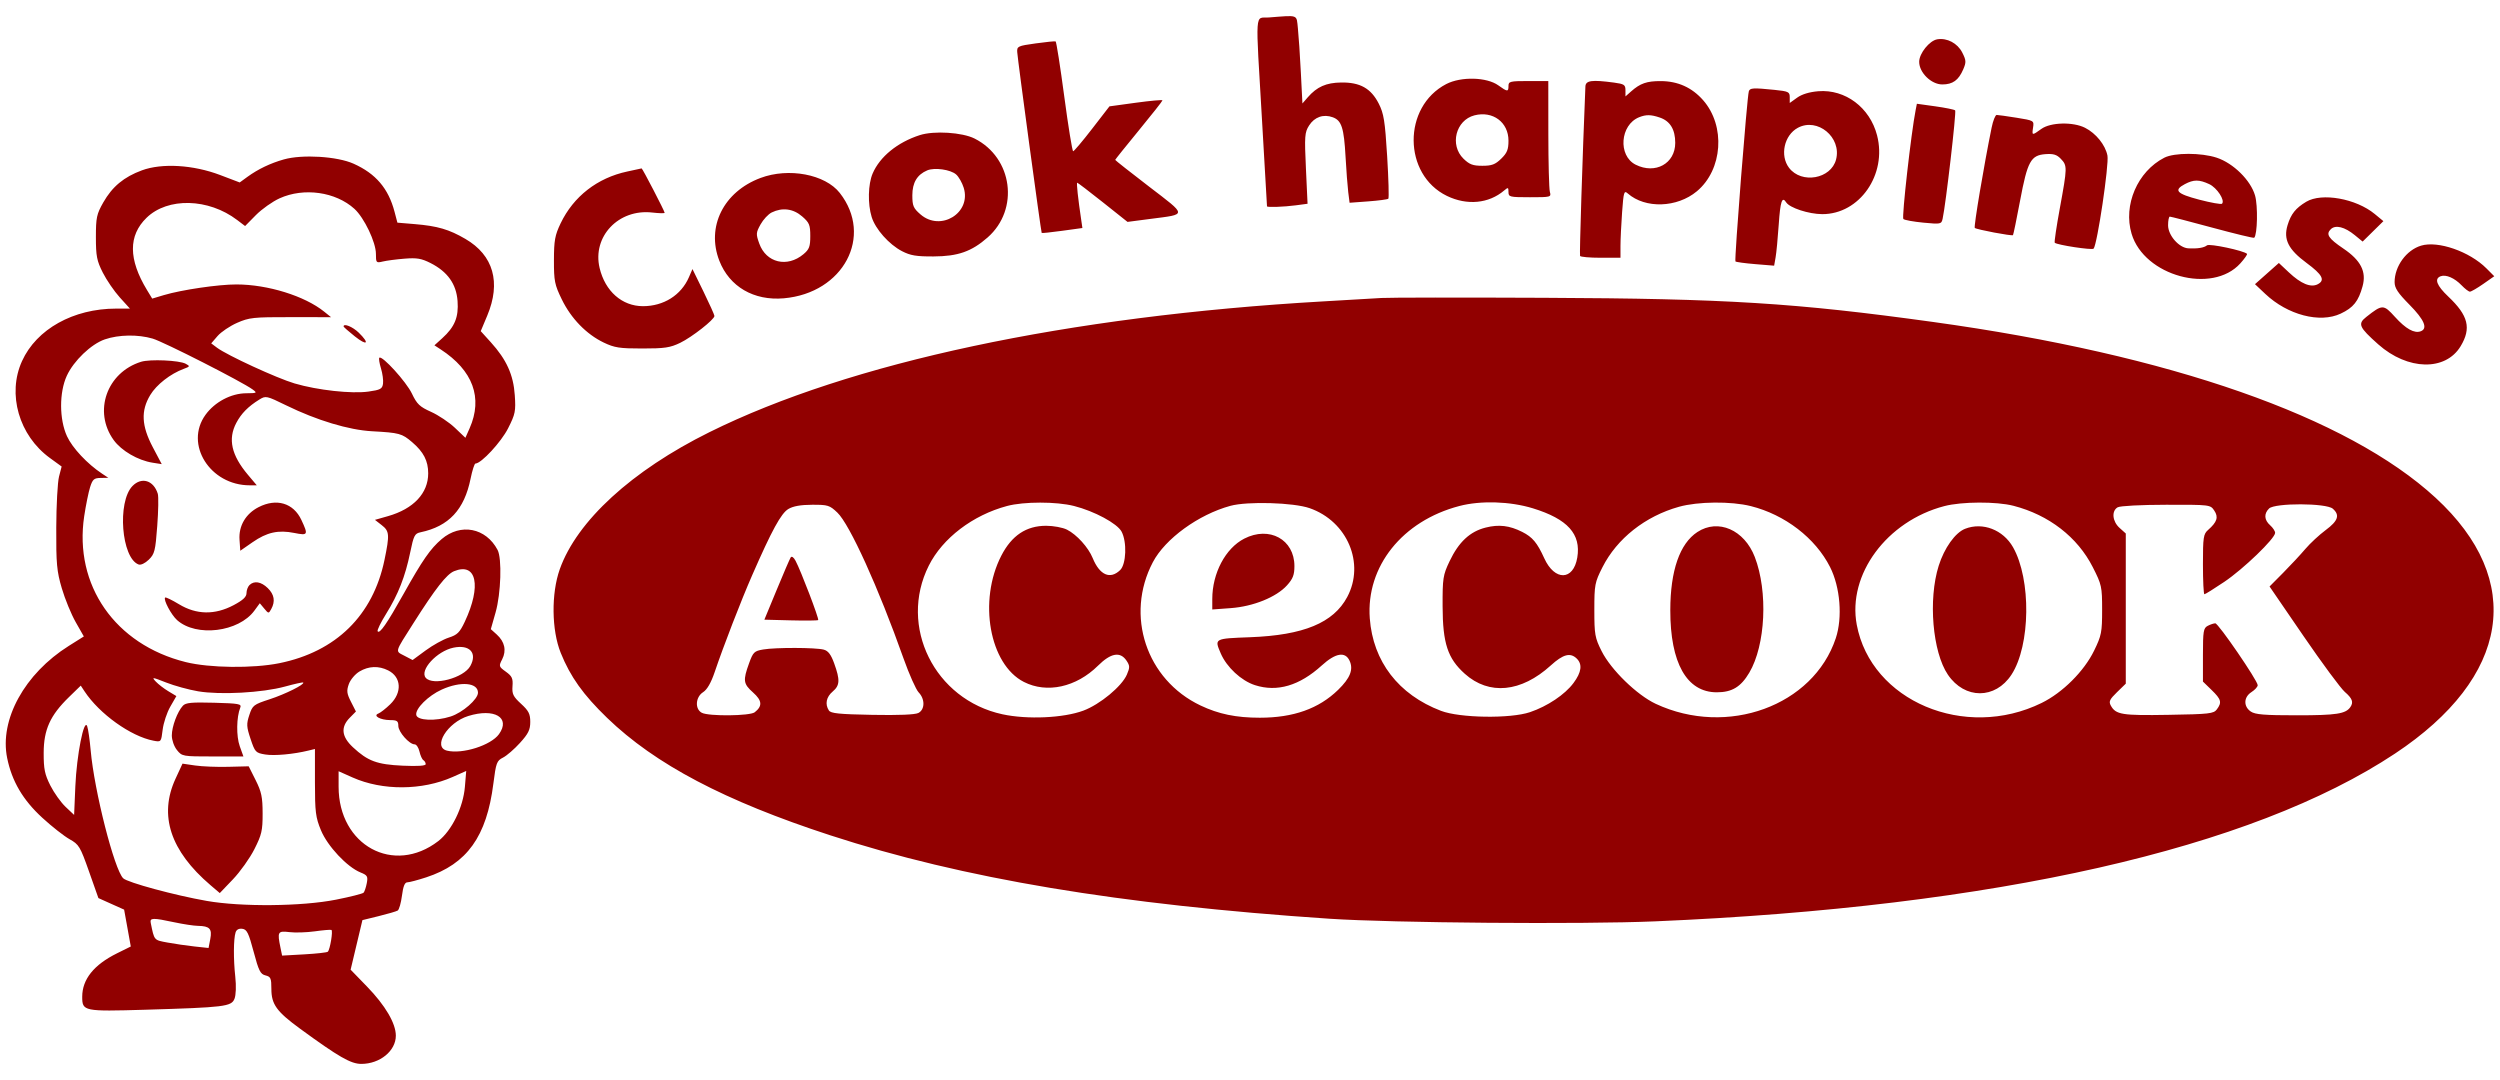 <svg width="125" height="54" viewBox="0 0 125 54" fill="none" xmlns="http://www.w3.org/2000/svg">
<path fill-rule="evenodd" clip-rule="evenodd" d="M63.445 0.873C62.731 0.928 62.77 0.335 63.103 6.049C63.238 8.379 63.35 10.299 63.35 10.316C63.353 10.374 64.194 10.346 64.783 10.267L65.378 10.188L65.296 8.421C65.221 6.808 65.234 6.622 65.453 6.277C65.726 5.847 66.174 5.692 66.643 5.865C67.08 6.027 67.198 6.394 67.278 7.842C67.315 8.521 67.376 9.315 67.412 9.607L67.479 10.138L68.414 10.069C68.929 10.031 69.38 9.971 69.417 9.935C69.454 9.899 69.427 8.943 69.358 7.812C69.249 6.042 69.19 5.675 68.936 5.178C68.547 4.418 68.005 4.113 67.063 4.125C66.306 4.135 65.848 4.338 65.387 4.867L65.121 5.173L65.042 3.614C64.999 2.757 64.932 1.769 64.895 1.42C64.819 0.708 64.951 0.758 63.445 0.873ZM96.865 1.965C96.475 2.029 95.959 2.671 95.959 3.091C95.959 3.63 96.563 4.222 97.114 4.222C97.638 4.222 97.927 4.013 98.162 3.468C98.316 3.11 98.31 3.016 98.112 2.626C97.875 2.161 97.355 1.885 96.865 1.965ZM51.777 2.171C50.894 2.294 50.845 2.317 50.861 2.601C50.881 2.965 52.05 11.604 52.085 11.648C52.098 11.664 52.562 11.615 53.115 11.539L54.12 11.401L54.065 11.025C53.899 9.91 53.816 9.136 53.861 9.136C53.889 9.136 54.467 9.577 55.144 10.115L56.376 11.095L57.53 10.944C59.368 10.705 59.372 10.801 57.456 9.332C56.523 8.617 55.76 8.015 55.76 7.994C55.76 7.974 56.292 7.31 56.942 6.519C57.592 5.728 58.124 5.053 58.124 5.018C58.124 4.983 57.528 5.036 56.798 5.136L55.472 5.318L54.605 6.44C54.128 7.058 53.702 7.562 53.658 7.562C53.614 7.562 53.414 6.334 53.214 4.832C53.014 3.33 52.819 2.088 52.781 2.071C52.742 2.054 52.291 2.099 51.777 2.171ZM72.312 4.203C70.123 5.341 70.144 8.728 72.347 9.796C73.352 10.283 74.439 10.18 75.206 9.526C75.405 9.357 75.424 9.363 75.424 9.601C75.424 9.848 75.481 9.862 76.496 9.862C77.547 9.862 77.567 9.857 77.493 9.59C77.452 9.44 77.418 8.133 77.417 6.685L77.415 4.052H76.419C75.507 4.052 75.424 4.072 75.424 4.294C75.424 4.6 75.374 4.597 74.916 4.268C74.337 3.852 73.051 3.82 72.312 4.203ZM79.27 4.325C79.124 7.828 78.969 12.729 79.003 12.797C79.028 12.847 79.492 12.888 80.036 12.888H81.024V12.302C81.024 11.979 81.061 11.216 81.105 10.605C81.18 9.587 81.203 9.51 81.39 9.674C82.262 10.441 83.85 10.391 84.842 9.565C86.137 8.487 86.287 6.296 85.155 5.009C84.597 4.375 83.894 4.058 83.038 4.055C82.34 4.052 82.011 4.167 81.553 4.573L81.273 4.821V4.513C81.273 4.24 81.21 4.198 80.696 4.129C79.585 3.981 79.283 4.022 79.27 4.325ZM87.441 4.567C87.353 4.846 86.71 13.012 86.772 13.071C86.805 13.104 87.254 13.165 87.769 13.207L88.707 13.284L88.779 12.874C88.82 12.649 88.89 11.906 88.937 11.224C89.016 10.061 89.105 9.797 89.308 10.117C89.484 10.393 90.434 10.704 91.111 10.707C92.979 10.714 94.362 8.728 93.853 6.766C93.493 5.375 92.264 4.453 90.913 4.562C90.472 4.598 90.094 4.712 89.857 4.883L89.487 5.149V4.86C89.487 4.595 89.423 4.564 88.722 4.493C87.656 4.385 87.495 4.394 87.441 4.567ZM95.783 5.498C95.559 6.631 95.081 10.871 95.168 10.951C95.227 11.004 95.678 11.086 96.171 11.133C97.043 11.215 97.07 11.209 97.132 10.933C97.288 10.232 97.826 5.586 97.758 5.519C97.717 5.478 97.269 5.387 96.763 5.316L95.844 5.188L95.783 5.498ZM73.72 5.768C72.787 6.01 72.474 7.254 73.174 7.935C73.472 8.225 73.643 8.289 74.117 8.289C74.591 8.289 74.762 8.225 75.06 7.935C75.355 7.648 75.424 7.477 75.424 7.034C75.424 6.112 74.641 5.53 73.72 5.768ZM81.958 5.861C81.003 6.241 80.889 7.785 81.782 8.234C82.765 8.728 83.762 8.179 83.762 7.144C83.762 6.472 83.506 6.052 82.989 5.877C82.545 5.726 82.305 5.723 81.958 5.861ZM99.581 6.382C99.196 8.271 98.68 11.339 98.739 11.396C98.821 11.476 100.593 11.811 100.649 11.757C100.67 11.736 100.83 10.96 101.004 10.034C101.374 8.064 101.539 7.761 102.276 7.707C102.671 7.679 102.839 7.73 103.042 7.942C103.369 8.283 103.367 8.368 102.993 10.405C102.823 11.33 102.708 12.109 102.737 12.137C102.852 12.249 104.604 12.516 104.68 12.433C104.862 12.231 105.459 8.218 105.372 7.778C105.267 7.247 104.797 6.664 104.252 6.389C103.649 6.085 102.531 6.113 102.071 6.444C101.596 6.786 101.592 6.785 101.654 6.372C101.706 6.032 101.695 6.026 100.831 5.887C100.35 5.81 99.9 5.747 99.833 5.747C99.766 5.747 99.652 6.033 99.581 6.382ZM89.891 6.391C89.207 6.76 88.985 7.778 89.453 8.392C90.078 9.211 91.553 8.948 91.804 7.973C92.09 6.866 90.873 5.861 89.891 6.391ZM45.99 6.756C44.874 7.116 43.993 7.833 43.631 8.678C43.403 9.211 43.381 10.193 43.583 10.848C43.77 11.455 44.449 12.221 45.101 12.559C45.52 12.776 45.815 12.826 46.675 12.822C47.898 12.817 48.578 12.578 49.382 11.872C50.978 10.469 50.637 7.886 48.728 6.927C48.109 6.616 46.699 6.528 45.99 6.756ZM108.218 7.884C106.876 8.57 106.151 10.254 106.58 11.69C107.211 13.801 110.61 14.727 112.016 13.17C112.228 12.935 112.379 12.719 112.35 12.691C112.185 12.531 110.476 12.168 110.351 12.267C110.198 12.389 109.883 12.44 109.422 12.418C108.954 12.396 108.404 11.771 108.404 11.264C108.404 11.025 108.443 10.831 108.491 10.831C108.539 10.831 109.496 11.079 110.619 11.383C111.742 11.687 112.683 11.915 112.71 11.888C112.871 11.731 112.901 10.289 112.753 9.776C112.534 9.014 111.669 8.161 110.836 7.885C110.065 7.63 108.717 7.629 108.218 7.884ZM14.192 7.971C13.523 8.159 12.902 8.457 12.373 8.841L11.986 9.123L11.004 8.75C9.664 8.241 8.099 8.147 7.098 8.516C6.195 8.848 5.615 9.33 5.164 10.122C4.832 10.706 4.795 10.878 4.795 11.859C4.795 12.804 4.841 13.039 5.139 13.629C5.328 14.003 5.711 14.562 5.989 14.87L6.496 15.43H5.807C3.668 15.43 1.828 16.456 1.102 18.053C0.351 19.702 0.948 21.776 2.496 22.9L3.082 23.326L2.952 23.826C2.88 24.101 2.817 25.253 2.813 26.384C2.805 28.187 2.839 28.563 3.091 29.417C3.249 29.953 3.561 30.713 3.785 31.107L4.192 31.822L3.438 32.296C1.231 33.684 -0.034 35.984 0.358 37.901C0.594 39.062 1.146 40 2.116 40.889C2.592 41.327 3.207 41.809 3.481 41.962C3.948 42.223 4.01 42.325 4.45 43.572L4.92 44.904L5.563 45.193L6.206 45.481L6.373 46.403L6.539 47.325L5.854 47.664C4.692 48.239 4.111 48.965 4.111 49.84C4.111 50.563 4.184 50.578 7.258 50.487C11.233 50.369 11.569 50.328 11.724 49.94C11.798 49.755 11.815 49.298 11.764 48.837C11.668 47.96 11.674 46.954 11.779 46.621C11.824 46.48 11.944 46.416 12.118 46.44C12.345 46.471 12.433 46.65 12.682 47.587C12.935 48.541 13.019 48.708 13.273 48.77C13.536 48.834 13.569 48.911 13.569 49.45C13.569 50.215 13.832 50.58 15.001 51.433C16.933 52.845 17.542 53.195 18.064 53.195C18.996 53.195 19.792 52.545 19.792 51.783C19.792 51.169 19.265 50.271 18.349 49.327L17.531 48.484L17.826 47.245L18.121 46.006L18.939 45.805C19.389 45.695 19.814 45.57 19.884 45.528C19.955 45.486 20.05 45.151 20.098 44.784C20.157 44.318 20.238 44.117 20.365 44.117C20.465 44.117 20.89 44.004 21.31 43.867C23.352 43.198 24.334 41.827 24.669 39.177C24.801 38.137 24.838 38.037 25.15 37.88C25.336 37.786 25.719 37.455 26 37.144C26.418 36.683 26.513 36.489 26.513 36.095C26.513 35.695 26.434 35.54 26.052 35.189C25.657 34.827 25.596 34.701 25.625 34.307C25.654 33.92 25.602 33.807 25.292 33.585C24.939 33.331 24.933 33.308 25.109 32.964C25.333 32.526 25.236 32.085 24.837 31.725L24.541 31.458L24.78 30.618C25.048 29.677 25.104 27.921 24.879 27.496C24.294 26.39 23.032 26.145 22.084 26.954C21.518 27.437 21.127 28 20.171 29.709C19.342 31.191 18.977 31.715 18.881 31.563C18.849 31.511 19.04 31.119 19.306 30.692C19.912 29.718 20.262 28.826 20.51 27.622C20.684 26.775 20.735 26.675 21.026 26.614C22.441 26.316 23.215 25.486 23.53 23.93C23.614 23.516 23.723 23.177 23.773 23.177C24.062 23.177 25.057 22.103 25.404 21.417C25.765 20.704 25.794 20.562 25.739 19.759C25.671 18.741 25.325 17.978 24.541 17.113L24.037 16.557L24.362 15.782C25.058 14.121 24.673 12.764 23.272 11.947C22.453 11.469 21.876 11.3 20.733 11.205L19.87 11.133L19.727 10.588C19.42 9.422 18.789 8.681 17.677 8.184C16.858 7.817 15.114 7.71 14.192 7.971ZM31.366 8.575C29.869 8.894 28.675 9.822 28.031 11.167C27.746 11.762 27.699 12.021 27.697 13.009C27.695 14.052 27.732 14.235 28.09 14.97C28.555 15.925 29.318 16.711 30.184 17.127C30.726 17.387 30.975 17.425 32.113 17.425C33.232 17.425 33.504 17.385 34.007 17.143C34.597 16.858 35.722 15.976 35.722 15.798C35.722 15.745 35.475 15.196 35.173 14.577L34.623 13.453L34.444 13.866C34.055 14.76 33.181 15.309 32.148 15.309C31.103 15.308 30.256 14.562 29.98 13.398C29.607 11.827 30.93 10.433 32.612 10.627C32.954 10.666 33.233 10.672 33.233 10.641C33.233 10.559 32.117 8.408 32.081 8.42C32.064 8.425 31.743 8.495 31.366 8.575ZM46.363 8.518C45.856 8.732 45.617 9.132 45.617 9.764C45.617 10.291 45.667 10.41 46.023 10.719C47.031 11.595 48.574 10.649 48.187 9.392C48.109 9.139 47.938 8.838 47.805 8.722C47.528 8.478 46.727 8.364 46.363 8.518ZM38.025 8.898C36.177 9.59 35.307 11.338 35.966 13.036C36.471 14.335 37.693 15.047 39.193 14.915C42.174 14.652 43.683 11.807 41.988 9.646C41.258 8.715 39.432 8.37 38.025 8.898ZM109.245 9.205C108.665 9.511 108.828 9.687 109.963 9.984C110.546 10.136 111.057 10.227 111.099 10.187C111.267 10.024 110.85 9.386 110.459 9.205C109.953 8.972 109.687 8.972 109.245 9.205ZM13.98 9.916C13.624 10.077 13.09 10.455 12.794 10.755L12.255 11.302L11.86 11.002C10.425 9.909 8.387 9.859 7.328 10.889C6.412 11.779 6.419 12.967 7.349 14.5L7.61 14.93L8.194 14.755C9.08 14.491 10.92 14.22 11.827 14.222C13.392 14.225 15.238 14.799 16.212 15.585L16.552 15.859L14.532 15.857C12.666 15.854 12.461 15.876 11.855 16.142C11.494 16.301 11.055 16.597 10.88 16.799L10.561 17.168L10.851 17.386C11.361 17.767 13.85 18.913 14.729 19.172C15.876 19.51 17.581 19.697 18.423 19.579C19.021 19.495 19.113 19.445 19.151 19.186C19.174 19.024 19.128 18.678 19.049 18.419C18.969 18.16 18.932 17.921 18.967 17.887C19.102 17.756 20.316 19.091 20.595 19.678C20.847 20.207 20.983 20.337 21.554 20.593C21.92 20.757 22.456 21.116 22.745 21.39L23.27 21.89L23.481 21.414C24.153 19.892 23.649 18.521 22.031 17.468L21.721 17.266L22.113 16.911C22.738 16.344 22.938 15.858 22.878 15.049C22.815 14.198 22.376 13.583 21.527 13.153C21.071 12.922 20.844 12.883 20.228 12.933C19.817 12.966 19.327 13.03 19.139 13.076C18.81 13.155 18.796 13.14 18.796 12.691C18.796 12.114 18.21 10.888 17.723 10.444C16.784 9.59 15.195 9.365 13.98 9.916ZM115.312 10.088C114.782 10.406 114.549 10.698 114.378 11.26C114.163 11.97 114.416 12.473 115.328 13.147C116.124 13.735 116.27 14.013 115.887 14.212C115.54 14.392 115.052 14.192 114.441 13.617L113.943 13.149L113.346 13.679L112.749 14.209L113.264 14.695C114.38 15.749 115.994 16.171 117.033 15.682C117.669 15.383 117.922 15.066 118.129 14.312C118.33 13.583 118.042 13.019 117.167 12.427C116.418 11.92 116.282 11.711 116.541 11.459C116.777 11.229 117.233 11.343 117.739 11.757L118.132 12.079L118.651 11.568L119.17 11.057L118.737 10.7C117.801 9.928 116.087 9.622 115.312 10.088ZM38.585 10.623C38.414 10.707 38.163 10.976 38.027 11.222C37.797 11.636 37.793 11.704 37.965 12.181C38.309 13.139 39.358 13.392 40.171 12.712C40.463 12.468 40.514 12.332 40.514 11.8C40.514 11.246 40.467 11.133 40.108 10.821C39.661 10.433 39.118 10.362 38.585 10.623ZM121.052 12.283C120.316 12.506 119.73 13.315 119.73 14.105C119.73 14.402 119.89 14.645 120.477 15.239C121.218 15.989 121.402 16.427 121.036 16.564C120.717 16.683 120.29 16.444 119.748 15.845C119.175 15.212 119.121 15.212 118.317 15.845C117.875 16.193 117.947 16.359 118.912 17.217C120.382 18.523 122.275 18.566 123.032 17.31C123.574 16.41 123.417 15.778 122.416 14.83C121.831 14.276 121.703 13.936 122.033 13.812C122.3 13.713 122.729 13.9 123.081 14.267C123.247 14.441 123.434 14.583 123.496 14.583C123.559 14.583 123.858 14.409 124.161 14.198L124.713 13.812L124.321 13.419C123.481 12.576 121.898 12.025 121.052 12.283ZM69.076 14.899C68.7 14.922 67.384 14.999 66.152 15.07C53.368 15.805 42.508 18.12 35.469 21.61C31.588 23.535 28.846 26.046 27.988 28.463C27.557 29.678 27.578 31.506 28.036 32.642C28.52 33.842 29.158 34.735 30.356 35.894C32.758 38.214 36.234 40.044 41.51 41.764C48.137 43.925 55.963 45.234 66.463 45.936C69.616 46.147 79.095 46.224 82.767 46.067C99.753 45.345 112.579 42.436 119.749 37.68C125.506 33.86 126.273 29.026 121.779 24.888C117.384 20.842 108.521 17.741 96.66 16.099C89.756 15.144 86.321 14.93 77.228 14.89C73.121 14.871 69.453 14.875 69.076 14.899ZM17.178 16.323C17.178 16.349 17.43 16.57 17.738 16.816C18.362 17.313 18.501 17.182 17.935 16.631C17.632 16.337 17.178 16.152 17.178 16.323ZM5.241 16.969C4.555 17.205 3.685 18.039 3.339 18.791C2.957 19.624 2.962 20.968 3.349 21.811C3.62 22.4 4.371 23.2 5.106 23.685L5.417 23.89L5.034 23.897C4.701 23.902 4.631 23.963 4.505 24.357C4.426 24.607 4.293 25.261 4.21 25.811C3.692 29.262 5.756 32.227 9.288 33.105C10.477 33.401 12.65 33.426 13.966 33.16C16.804 32.584 18.65 30.771 19.225 27.993C19.487 26.73 19.473 26.556 19.082 26.254L18.747 25.993L19.4 25.807C20.677 25.443 21.41 24.663 21.41 23.669C21.41 23.044 21.18 22.598 20.605 22.107C20.096 21.672 19.968 21.638 18.607 21.563C17.441 21.5 15.842 21.018 14.311 20.269C13.322 19.786 13.29 19.779 12.967 19.978C12.411 20.321 12.063 20.674 11.815 21.145C11.388 21.953 11.569 22.759 12.398 23.742L12.839 24.266H12.488C10.5 24.266 9.21 22.21 10.276 20.739C10.741 20.097 11.553 19.668 12.313 19.663C12.851 19.659 12.87 19.648 12.636 19.476C12.114 19.091 8.181 17.09 7.633 16.93C6.895 16.714 5.939 16.73 5.241 16.969ZM7.054 18.089C5.336 18.625 4.653 20.576 5.684 22.003C6.072 22.539 6.897 23.02 7.629 23.135L8.087 23.207L7.64 22.361C7.074 21.288 7.037 20.539 7.512 19.752C7.824 19.233 8.52 18.689 9.187 18.443C9.504 18.326 9.51 18.31 9.285 18.188C8.967 18.015 7.5 17.95 7.054 18.089ZM6.622 24.303C5.852 25.101 6.071 27.903 6.929 28.224C7.041 28.265 7.251 28.166 7.44 27.983C7.73 27.7 7.77 27.543 7.862 26.301C7.919 25.548 7.931 24.823 7.89 24.69C7.681 24.014 7.079 23.831 6.622 24.303ZM12.928 25.358C12.284 25.689 11.928 26.297 11.976 26.986L12.014 27.537L12.624 27.114C13.348 26.612 13.909 26.487 14.717 26.648C15.4 26.784 15.42 26.748 15.07 25.999C14.674 25.151 13.825 24.897 12.928 25.358ZM50.354 25.299C48.64 25.756 47.129 26.907 46.44 28.281C44.915 31.318 46.728 34.98 50.122 35.714C51.367 35.983 53.17 35.902 54.167 35.532C54.997 35.223 56.092 34.317 56.344 33.73C56.498 33.371 56.496 33.286 56.324 33.03C56.01 32.565 55.542 32.648 54.902 33.282C53.811 34.362 52.346 34.684 51.193 34.096C49.472 33.219 48.904 30.038 50.067 27.781C50.588 26.772 51.312 26.289 52.309 26.289C52.67 26.289 53.138 26.376 53.348 26.482C53.837 26.728 54.416 27.368 54.635 27.904C54.984 28.759 55.51 28.988 56.009 28.503C56.313 28.206 56.354 27.098 56.079 26.581C55.862 26.173 54.718 25.557 53.701 25.299C52.817 25.075 51.194 25.075 50.354 25.299ZM61.519 25.292C59.921 25.729 58.256 26.939 57.642 28.111C56.246 30.77 57.315 33.985 60.023 35.273C60.931 35.705 61.808 35.886 62.989 35.886C64.669 35.886 65.938 35.435 66.905 34.494C67.513 33.903 67.682 33.471 67.477 33.033C67.258 32.565 66.776 32.648 66.089 33.272C64.975 34.286 63.856 34.616 62.746 34.257C62.061 34.036 61.334 33.36 61.037 32.669C60.717 31.923 60.705 31.929 62.511 31.861C65.18 31.76 66.671 31.142 67.361 29.851C68.258 28.171 67.37 26.069 65.484 25.409C64.677 25.126 62.375 25.059 61.519 25.292ZM72.969 25.3C70.114 26.047 68.298 28.325 68.489 30.917C68.648 33.073 69.926 34.733 72.05 35.542C72.997 35.903 75.521 35.94 76.5 35.608C77.376 35.311 78.245 34.729 78.674 34.152C79.076 33.614 79.129 33.213 78.837 32.929C78.515 32.615 78.157 32.71 77.539 33.272C76.057 34.62 74.452 34.776 73.239 33.688C72.384 32.922 72.136 32.169 72.13 30.318C72.126 28.907 72.149 28.755 72.479 28.062C72.936 27.1 73.496 26.577 74.282 26.379C74.942 26.212 75.475 26.275 76.109 26.595C76.627 26.856 76.858 27.133 77.214 27.915C77.734 29.059 78.67 29.038 78.864 27.878C79.06 26.702 78.381 25.95 76.642 25.415C75.507 25.066 74.036 25.02 72.969 25.3ZM83.949 25.339C82.264 25.81 80.849 26.927 80.124 28.36C79.74 29.12 79.717 29.235 79.717 30.497C79.717 31.725 79.746 31.889 80.081 32.557C80.549 33.49 81.844 34.75 82.788 35.192C86.363 36.861 90.665 35.293 91.79 31.909C92.134 30.872 92.012 29.357 91.503 28.352C90.771 26.904 89.247 25.733 87.54 25.305C86.551 25.057 84.903 25.073 83.949 25.339ZM97.217 25.305C94.337 26.058 92.366 28.729 92.838 31.239C93.554 35.049 98.243 37.032 102.081 35.148C103.131 34.633 104.203 33.564 104.705 32.533C105.074 31.776 105.106 31.613 105.106 30.494C105.106 29.331 105.085 29.236 104.639 28.358C103.875 26.854 102.446 25.748 100.672 25.289C99.823 25.07 98.087 25.077 97.217 25.305ZM39.417 25.45C39.055 25.666 38.593 26.511 37.607 28.765C37.054 30.027 36.173 32.305 35.733 33.607C35.552 34.141 35.356 34.48 35.156 34.608C34.772 34.852 34.735 35.454 35.092 35.64C35.439 35.821 37.497 35.8 37.735 35.614C38.132 35.302 38.109 35.031 37.653 34.624C37.163 34.188 37.141 34.027 37.454 33.163C37.655 32.606 37.712 32.551 38.16 32.474C38.774 32.368 40.789 32.373 41.189 32.482C41.409 32.542 41.549 32.726 41.708 33.166C42.009 33.998 41.995 34.272 41.634 34.577C41.312 34.849 41.24 35.208 41.444 35.523C41.54 35.67 41.956 35.712 43.613 35.743C44.943 35.768 45.754 35.734 45.92 35.648C46.25 35.476 46.256 34.955 45.933 34.62C45.799 34.481 45.458 33.715 45.175 32.918C43.923 29.384 42.483 26.212 41.866 25.628C41.48 25.262 41.393 25.235 40.609 25.238C40.035 25.24 39.656 25.307 39.417 25.45ZM105.884 25.365C105.568 25.545 105.615 26.068 105.978 26.395L106.289 26.675V30.429V34.183L105.849 34.611C105.481 34.969 105.43 35.078 105.54 35.278C105.791 35.733 106.094 35.782 108.421 35.742C110.474 35.708 110.68 35.684 110.842 35.47C111.103 35.121 111.063 34.969 110.582 34.502L110.147 34.079V32.747C110.147 31.555 110.172 31.403 110.388 31.291C110.52 31.222 110.69 31.166 110.765 31.166C110.92 31.166 112.885 34.034 112.885 34.26C112.885 34.34 112.745 34.495 112.574 34.604C112.181 34.854 112.165 35.322 112.539 35.577C112.762 35.728 113.21 35.765 114.85 35.765C116.821 35.765 117.286 35.693 117.519 35.353C117.686 35.11 117.618 34.923 117.241 34.596C117.036 34.419 116.105 33.16 115.173 31.799L113.478 29.325L114.156 28.642C114.529 28.266 115.03 27.728 115.269 27.446C115.508 27.165 115.966 26.74 116.286 26.503C116.909 26.04 117.003 25.755 116.64 25.435C116.315 25.149 113.745 25.141 113.454 25.425C113.188 25.683 113.208 26 113.507 26.263C113.644 26.384 113.756 26.555 113.756 26.643C113.756 26.922 112.172 28.449 111.214 29.093C110.708 29.434 110.26 29.713 110.22 29.713C110.18 29.713 110.147 29.041 110.147 28.219C110.147 26.856 110.17 26.704 110.407 26.495C110.855 26.101 110.933 25.856 110.713 25.529C110.515 25.235 110.51 25.235 108.308 25.238C107.042 25.24 106.009 25.294 105.884 25.365ZM84.87 26.601C83.987 27.179 83.518 28.531 83.515 30.505C83.511 33.152 84.338 34.615 85.838 34.615C86.599 34.615 87.043 34.347 87.464 33.635C88.279 32.257 88.406 29.584 87.74 27.851C87.216 26.49 85.908 25.921 84.87 26.601ZM98.254 26.44C97.76 26.635 97.215 27.398 96.934 28.291C96.404 29.973 96.626 32.603 97.395 33.735C98.235 34.973 99.766 34.972 100.574 33.733C101.526 32.273 101.566 28.973 100.652 27.362C100.155 26.487 99.133 26.094 98.254 26.44ZM62.212 26.932C61.273 27.414 60.614 28.66 60.614 29.95V30.474L61.54 30.406C62.667 30.323 63.819 29.856 64.35 29.267C64.645 28.941 64.721 28.745 64.721 28.305C64.721 26.973 63.467 26.287 62.212 26.932ZM39.533 27.873C39.487 27.946 39.172 28.675 38.834 29.495L38.218 30.984L39.538 31.018C40.264 31.037 40.881 31.03 40.909 31.003C40.965 30.949 40.038 28.523 39.777 28.038C39.68 27.858 39.584 27.794 39.533 27.873ZM22.703 28.56C22.328 28.714 21.771 29.427 20.674 31.155C19.717 32.663 19.751 32.541 20.219 32.787L20.63 33.002L21.281 32.523C21.639 32.259 22.159 31.971 22.436 31.882C22.866 31.744 22.985 31.626 23.238 31.09C24.083 29.294 23.83 28.099 22.703 28.56ZM12.474 29.253C12.392 29.333 12.325 29.515 12.325 29.657C12.325 29.845 12.146 30.011 11.679 30.259C10.741 30.755 9.824 30.74 8.952 30.213C8.599 29.999 8.286 29.848 8.257 29.877C8.154 29.976 8.561 30.743 8.855 31.006C9.817 31.865 11.933 31.606 12.719 30.532L12.99 30.162L13.21 30.426C13.427 30.687 13.433 30.687 13.562 30.452C13.773 30.069 13.716 29.724 13.388 29.405C13.056 29.082 12.709 29.024 12.474 29.253ZM22.67 32.384C21.841 32.559 20.966 33.514 21.288 33.891C21.643 34.308 23.187 33.899 23.516 33.3C23.878 32.644 23.48 32.214 22.67 32.384ZM17.973 33.575C17.759 33.702 17.521 33.984 17.442 34.203C17.322 34.538 17.338 34.675 17.548 35.087L17.796 35.575L17.487 35.889C17.026 36.356 17.077 36.832 17.645 37.361C18.391 38.056 18.847 38.225 20.134 38.284C20.896 38.318 21.285 38.292 21.285 38.207C21.285 38.137 21.234 38.048 21.171 38.01C21.107 37.972 21.019 37.778 20.974 37.579C20.929 37.38 20.82 37.218 20.733 37.218C20.464 37.218 19.916 36.597 19.916 36.293C19.916 36.052 19.854 36.007 19.512 36.005C19.015 36.003 18.628 35.787 18.921 35.676C19.023 35.637 19.29 35.429 19.512 35.213C20.116 34.627 20.07 33.853 19.41 33.521C18.932 33.281 18.438 33.299 17.973 33.575ZM7.787 34.076C7.912 34.21 8.196 34.429 8.417 34.562L8.819 34.804L8.514 35.334C8.346 35.626 8.175 36.145 8.133 36.486C8.057 37.106 8.056 37.108 7.671 37.034C6.538 36.816 4.971 35.694 4.228 34.569L4.038 34.281L3.446 34.857C2.51 35.768 2.187 36.48 2.184 37.641C2.182 38.452 2.236 38.718 2.518 39.277C2.704 39.644 3.047 40.124 3.281 40.345L3.706 40.746L3.767 39.315C3.833 37.761 4.202 35.887 4.359 36.31C4.408 36.443 4.487 36.988 4.534 37.52C4.713 39.542 5.716 43.482 6.161 43.915C6.378 44.126 8.744 44.767 10.333 45.045C12.069 45.35 15.096 45.321 16.796 44.984C17.51 44.843 18.133 44.685 18.18 44.634C18.227 44.582 18.299 44.369 18.339 44.16C18.404 43.819 18.37 43.762 18.027 43.623C17.355 43.353 16.377 42.31 16.048 41.514C15.781 40.869 15.748 40.602 15.747 39.118L15.747 37.449L15.436 37.525C14.679 37.712 13.717 37.8 13.258 37.724C12.783 37.644 12.75 37.609 12.529 36.949C12.324 36.336 12.317 36.2 12.467 35.749C12.627 35.265 12.678 35.226 13.483 34.963C14.266 34.708 15.253 34.215 15.161 34.126C15.139 34.105 14.73 34.195 14.252 34.327C13.121 34.638 11.016 34.753 9.904 34.565C9.434 34.485 8.714 34.287 8.304 34.125C7.607 33.85 7.574 33.847 7.787 34.076ZM22.089 34.478C21.407 34.787 20.753 35.439 20.814 35.751C20.868 36.03 21.777 36.069 22.532 35.825C23.13 35.632 23.899 34.962 23.899 34.635C23.899 34.127 23.031 34.052 22.089 34.478ZM9.146 35.285C8.869 35.584 8.591 36.329 8.591 36.774C8.591 37.006 8.703 37.323 8.849 37.504C9.103 37.818 9.132 37.823 10.639 37.823H12.171L11.987 37.308C11.809 36.812 11.822 35.852 12.014 35.379C12.088 35.197 11.951 35.171 10.708 35.137C9.581 35.106 9.287 35.134 9.146 35.285ZM23.413 35.8C22.365 36.126 21.614 37.353 22.352 37.533C23.119 37.72 24.547 37.267 24.949 36.708C25.545 35.88 24.722 35.394 23.413 35.8ZM8.775 38.939C7.932 40.767 8.516 42.543 10.523 44.257L10.989 44.654L11.646 43.967C12.008 43.589 12.491 42.911 12.719 42.46C13.085 41.736 13.133 41.528 13.131 40.67C13.13 39.856 13.073 39.587 12.782 39.007L12.435 38.315L11.415 38.341C10.854 38.356 10.11 38.326 9.76 38.275L9.125 38.182L8.775 38.939ZM16.93 39.338C16.93 42.271 19.684 43.772 21.915 42.054C22.585 41.537 23.161 40.364 23.245 39.341L23.311 38.547L22.64 38.846C21.11 39.527 19.123 39.539 17.632 38.875L16.93 38.562V39.338ZM7.537 46.144C7.718 47.033 7.689 46.999 8.373 47.127C8.733 47.194 9.342 47.282 9.727 47.324L10.428 47.399L10.514 46.951C10.613 46.439 10.485 46.303 9.898 46.293C9.692 46.29 9.16 46.209 8.716 46.114C7.637 45.883 7.485 45.887 7.537 46.144ZM15.747 46.566C15.337 46.623 14.763 46.642 14.472 46.606C13.888 46.536 13.859 46.586 14.024 47.386L14.105 47.78L15.211 47.718C15.82 47.684 16.351 47.625 16.391 47.586C16.503 47.477 16.658 46.537 16.571 46.497C16.529 46.477 16.158 46.508 15.747 46.566Z" fill="#910000"/>
</svg>
